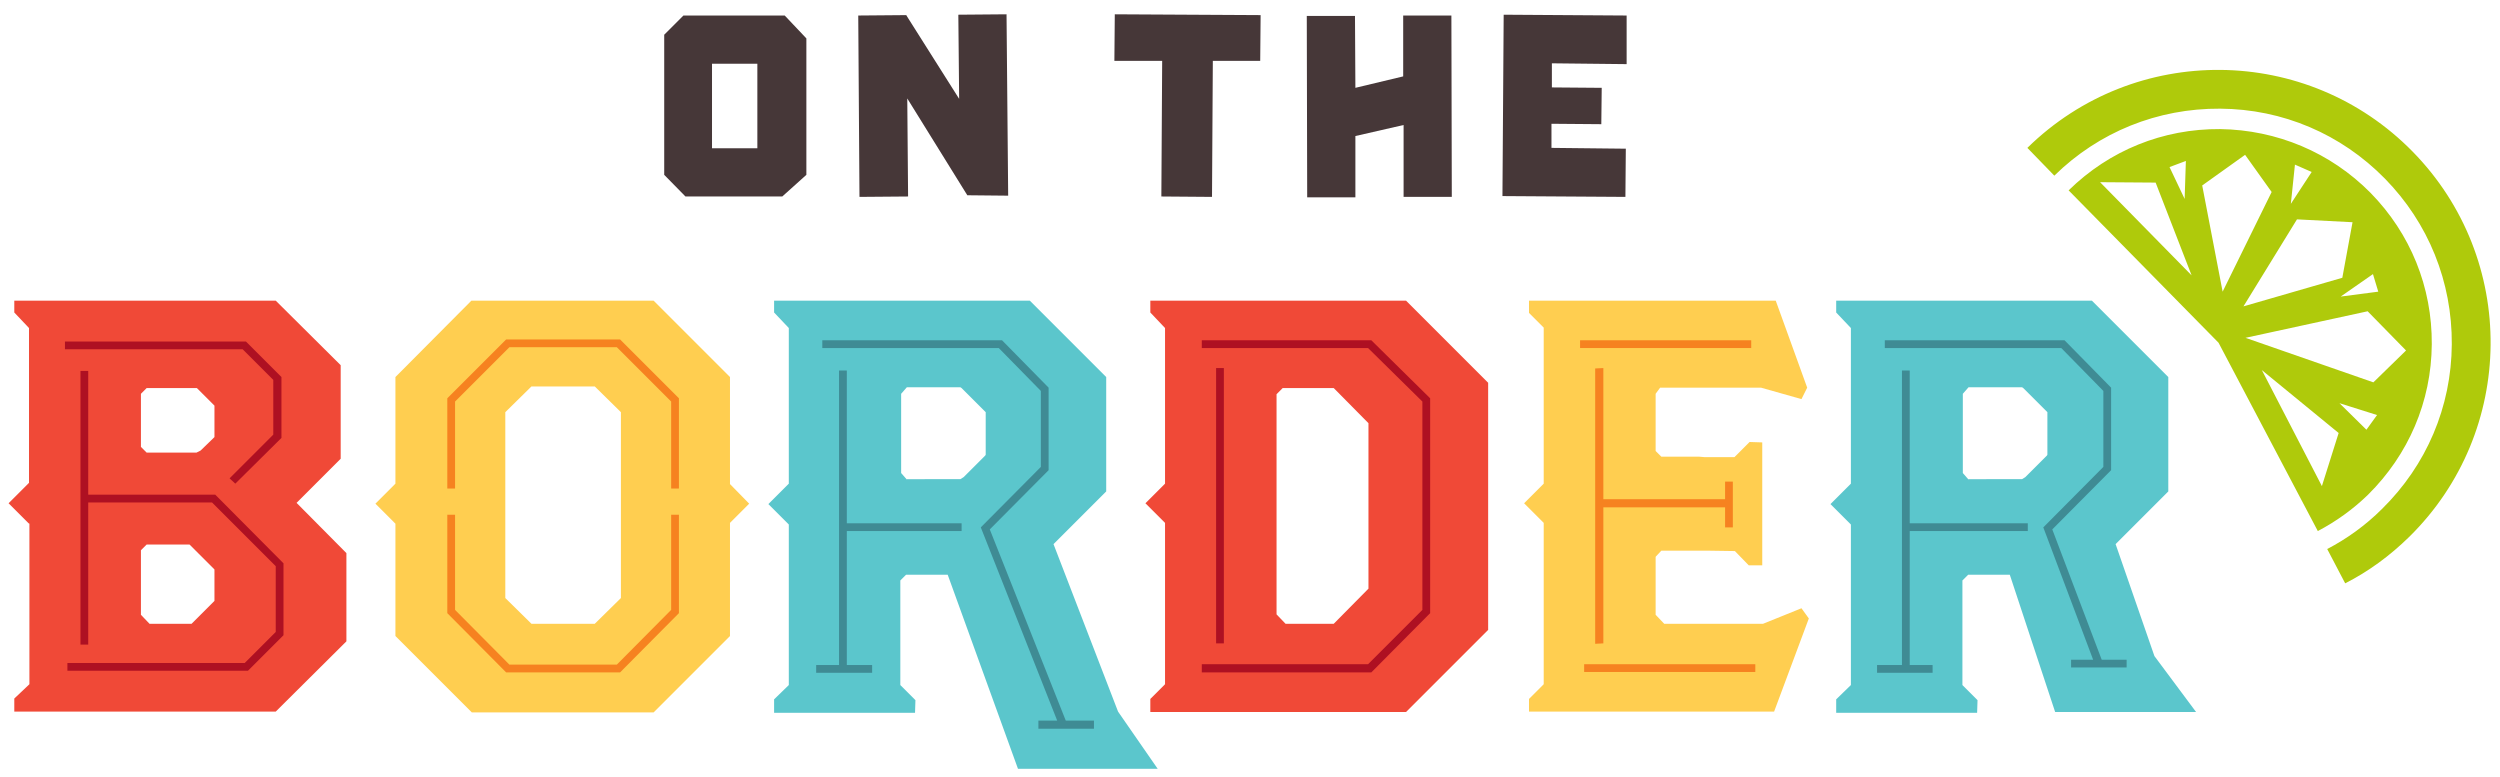 <?xml version="1.0" encoding="utf-8"?>
<!-- Generator: Adobe Illustrator 27.5.0, SVG Export Plug-In . SVG Version: 6.00 Build 0)  -->
<svg version="1.1" id="ONTHEBORD_brandLogo" xmlns="http://www.w3.org/2000/svg" xmlns:xlink="http://www.w3.org/1999/xlink" x="0px" y="0px"
	 viewBox="0 0 612 190.3" style="enable-background:new 0 0 612 190.3; background-color:#FFFFFF;" xml:space="preserve">
<style type="text/css">
	#ONTHEBORD_brandLogo .st0{fill:#AFCA0B;}
	#ONTHEBORD_brandLogo .st1{fill:#463738;}
	#ONTHEBORD_brandLogo .st2{fill:#5BC6CC;}
	#ONTHEBORD_brandLogo .st3{fill:#FFCE50;}
	#ONTHEBORD_brandLogo .st4{fill:#F04937;}
	#ONTHEBORD_brandLogo .st5{fill:#3F8B94;}
	#ONTHEBORD_brandLogo .st6{fill:#F68220;}
	#ONTHEBORD_brandLogo .st7{fill:#AE1022;}
</style>
<path class="st0" d="M589.8,131.4c-4.8,4.7-10,8.5-15.7,11.4l-4.4-8.4c4.8-2.5,9.4-5.8,13.4-9.8c10.9-10.7,17-25,17.1-40.3
	c0.1-15.3-5.7-29.7-16.4-40.6c-10.7-10.9-25-17-40.3-17.1c-15.3-0.1-29.7,5.7-40.6,16.4l-6.6-6.8c26.3-25.8,68.5-25.4,94.3,0.9
	C616.4,63.4,616,105.6,589.8,131.4 M595.3,84.3c-0.1,14-5.7,27-15.6,36.8c-3.7,3.6-7.9,6.6-12.3,8.9l-24.3-46.1l-36.7-37.3
	c10-9.8,23.1-15.1,37.1-15c13.9,0.2,27,5.7,36.8,15.6C590.1,57.2,595.4,70.3,595.3,84.3 M573,72.6l9.2-1.2l-1.3-4.3L573,72.6z
	 M560.8,49.9l5.1-7.8l-4.1-1.8L560.8,49.9z M531.1,40.9l3.7,7.8l0.3-9.3L531.1,40.9z M536.5,67.4l-8.8-22.7l-13.6-0.1L536.5,67.4z
	 M544.1,71.4l12-24.4l-6.5-9.1l-10.5,7.5L544.1,71.4z M549.2,75l24.2-7l2.5-13.6l-13.6-0.7L549.2,75z M549.7,82.7L581,93.6l8-7.8
	l-9.4-9.6L549.7,82.7z M572.5,106l-18.8-15.4l14.7,28.4L572.5,106z M581.9,101.6l-9.2-2.9l6.6,6.5L581.9,101.6z"/>
<polygon class="st1" points="272.9,3.5 308.6,3.7 308.5,14.9 296.9,14.9 296.7,48.2 284.3,48.1 284.5,14.9 272.8,14.9 "/>
<polygon class="st1" points="343.5,3.8 355.3,3.8 355.4,48.2 343.6,48.2 343.6,30.6 331.8,33.3 331.8,48.3 320,48.3 319.9,3.9 
	331.7,3.9 331.8,21.5 343.5,18.7 "/>
<polygon class="st1" points="368.1,3.6 398.2,3.8 398.2,15.7 379.9,15.5 379.9,21.4 392.1,21.5 392,30.4 379.8,30.3 379.8,36.2 
	398,36.4 397.9,48.2 367.8,48 "/>
<polygon class="st1" points="234.6,3.6 234.8,24.2 221.9,3.8 221.9,3.7 210.1,3.8 210.4,48.2 222.3,48.1 222.1,24.1 236.8,47.8 
	246.8,47.9 246.4,3.5 "/>
<path class="st1" d="M192.1,3.8h-24.8l-4.7,4.7v34.3l5.2,5.3h23.7l5.9-5.3V9.4L192.1,3.8z M174.3,36.3l0-20.7l11.1,0l0,20.7
	L174.3,36.3z"/>
<path class="st2" d="M273.7,174.2l-15.8-41l12.9-12.9v-28l-18.7-18.7h-62.6l0,2.9l3.6,3.8v38.1l-0.1,0.1l-4.9,4.9l4.9,4.9l0.1,0.1
	v39.3l-3.6,3.5l0,3.3h34.5l0.1-3.1l-3.7-3.7v-25.6l1.4-1.4H232l17.2,47.5h34.2L273.7,174.2z M222,117.4l-1.4-1.6V96.4l1.4-1.6h13.1
	l0.3,0.2l5.9,5.9v10.4l-0.1,0.2l-5.3,5.3l-0.8,0.5H222z"/>
<path class="st2" d="M527.4,160.6l-9.5-27.4l12.9-12.9v-28l-18.7-18.7h-62.6l0,2.9l3.6,3.8v38.1l-0.1,0.1l-4.9,4.9l4.9,4.9l0.1,0.1
	v39.3l-3.6,3.5l0,3.3h34.5l0.1-3.1l-3.7-3.7v-25.6l1.4-1.4H492l11.1,33.6h34.5L527.4,160.6z M481.9,117.4l-1.4-1.6V96.4l1.4-1.6
	h13.1l0.3,0.2l5.9,5.9v10.4l-0.1,0.2l-5.3,5.3l-0.8,0.5H481.9z"/>
<polygon class="st3" points="431.6,152.7 407.4,152.7 405.3,150.5 405.3,136.3 406.7,134.8 411.9,134.8 411.9,134.8 417.9,134.8 
	424.7,134.9 428.1,138.4 431.4,138.4 431.4,108.3 428.3,108.2 424.6,111.9 417.2,111.9 416,111.8 406.7,111.8 405.3,110.4 
	405.3,96.4 406.4,94.9 431.1,94.9 441,97.7 442.4,94.9 434.7,73.6 374.3,73.6 374.3,76.6 377.9,80.2 377.9,118.4 373.1,123.2 
	377.9,128 377.9,167.5 374.3,171.1 374.3,174.2 434.3,174.2 442.8,151.4 441,148.9 "/>
<path class="st4" d="M344.2,73.6h-62.6v2.9l3.6,3.8v38.1l-4.8,4.8l4.8,4.8v39.5l-3.6,3.6v3.2h62.6l20.1-20.1V93.7L344.2,73.6z
	 M312.5,150.4V96.5L314,95h12.5l8.5,8.6v40.5l-8.5,8.6h-11.8L312.5,150.4z"/>
<path class="st3" d="M178.7,118.5V92.3L160,73.6h-44.6L96.8,92.3v26.1l-4.9,4.9l4.9,4.9v27.5l18.7,18.7H160l18.7-18.7v-27.7l4.7-4.7
	L178.7,118.5z M152,146.4l-6.4,6.3h-15.5l-6.4-6.3v-45.5l6.4-6.3h15.5l6.4,6.3V146.4z"/>
<path class="st4" d="M72.6,123.1l10.8-10.8V89.4L67.5,73.6h-64v2.9l3.6,3.8v37.9L7,118.3l-4.9,4.9l4.9,4.9l0.2,0.1v39.3L3.5,171
	l0,3.2h64L84.8,157v-21.6L72.6,123.1z M34.5,96.4l1.4-1.4h12.3l4.3,4.3v7.7l-3.4,3.3l-1,0.5H35.9l-1.4-1.4V96.4z M34.5,150.5v-15.8
	l1.4-1.4h10.5l6.1,6.1v7.7l-5.6,5.6H36.6L34.5,150.5z"/>
<polygon class="st5" points="242.3,129.6 256.7,115.1 256.7,94.9 245.3,83.3 201.3,83.3 201.3,85.2 244.5,85.2 254.8,95.7 
	254.8,114.3 240.1,129.1 258.8,176.4 254.2,176.4 254.2,178.4 267.8,178.4 267.8,176.4 260.9,176.4 "/>
<polygon class="st5" points="207.3,90.7 205.4,90.7 205.4,162.8 199.8,162.8 199.8,164.7 213.5,164.7 213.5,162.8 207.3,162.8 
	207.3,130 235.4,130 235.4,128.1 207.3,128.1 "/>
<polygon class="st6" points="164.3,149.3 151,162.7 124.7,162.7 111.4,149.3 111.4,126 109.5,126 109.5,150.1 123.9,164.6 
	151.8,164.6 166.2,150.1 166.2,126 164.3,126 "/>
<polygon class="st6" points="151.8,83.1 123.9,83.1 109.5,97.5 109.5,119.6 111.4,119.6 111.4,98.3 124.7,85 151,85 164.3,98.3 
	164.3,119.6 166.2,119.6 166.2,97.5 "/>
<polygon class="st7" points="294.2,83.3 294.2,85.2 334.9,85.2 348.2,98.3 348.2,149.3 334.9,162.6 294.2,162.6 294.2,164.6 
	335.7,164.6 350.1,150.1 350.1,97.5 335.7,83.3 "/>
<polygon class="st7" points="15.9,83.6 15.9,85.5 59.4,85.5 66.9,93 66.9,106.4 56.2,117.1 57.6,118.4 68.9,107.2 68.9,92.3 
	60.2,83.6 "/>
<polygon class="st7" points="52.7,121.1 52.7,121.1 52.7,121.1 52.7,121.1 21.6,121.1 21.6,90.8 19.7,90.8 19.7,157.8 21.6,157.8 
	21.6,123 51.9,123 67.5,138.6 67.5,154.7 59.9,162.3 16.5,162.3 16.5,164.2 60.7,164.2 69.4,155.5 69.4,137.9 52.7,121.1 "/>
<polygon class="st5" points="467.5,90.7 465.6,90.7 465.6,162.8 459.5,162.8 459.5,164.7 473.1,164.7 473.1,162.8 467.5,162.8 
	467.5,130 496.4,130 496.4,128.1 467.5,128.1 "/>
<polygon class="st5" points="514.5,161.5 502.4,129.6 516.8,115.1 516.8,94.9 505.4,83.3 461.4,83.3 461.4,85.2 504.6,85.2 
	514.9,95.7 514.9,114.3 500.2,129.1 512.4,161.5 507,161.5 507,163.4 520.6,163.4 520.6,161.5 "/>
<rect x="297.7" y="90.1" class="st7" width="1.9" height="67.4"/>
<rect x="386.8" y="83.3" class="st6" width="41.9" height="1.9"/>
<rect x="387.8" y="162.6" class="st6" width="41.9" height="1.9"/>
<polygon class="st6" points="424.2,129.1 424.2,117.9 422.3,117.9 422.3,122.2 392.5,122.2 392.5,90.1 390.5,90.2 390.5,157.6 
	392.5,157.5 392.5,124.2 422.3,124.2 422.3,129.1 "/>
</svg>
